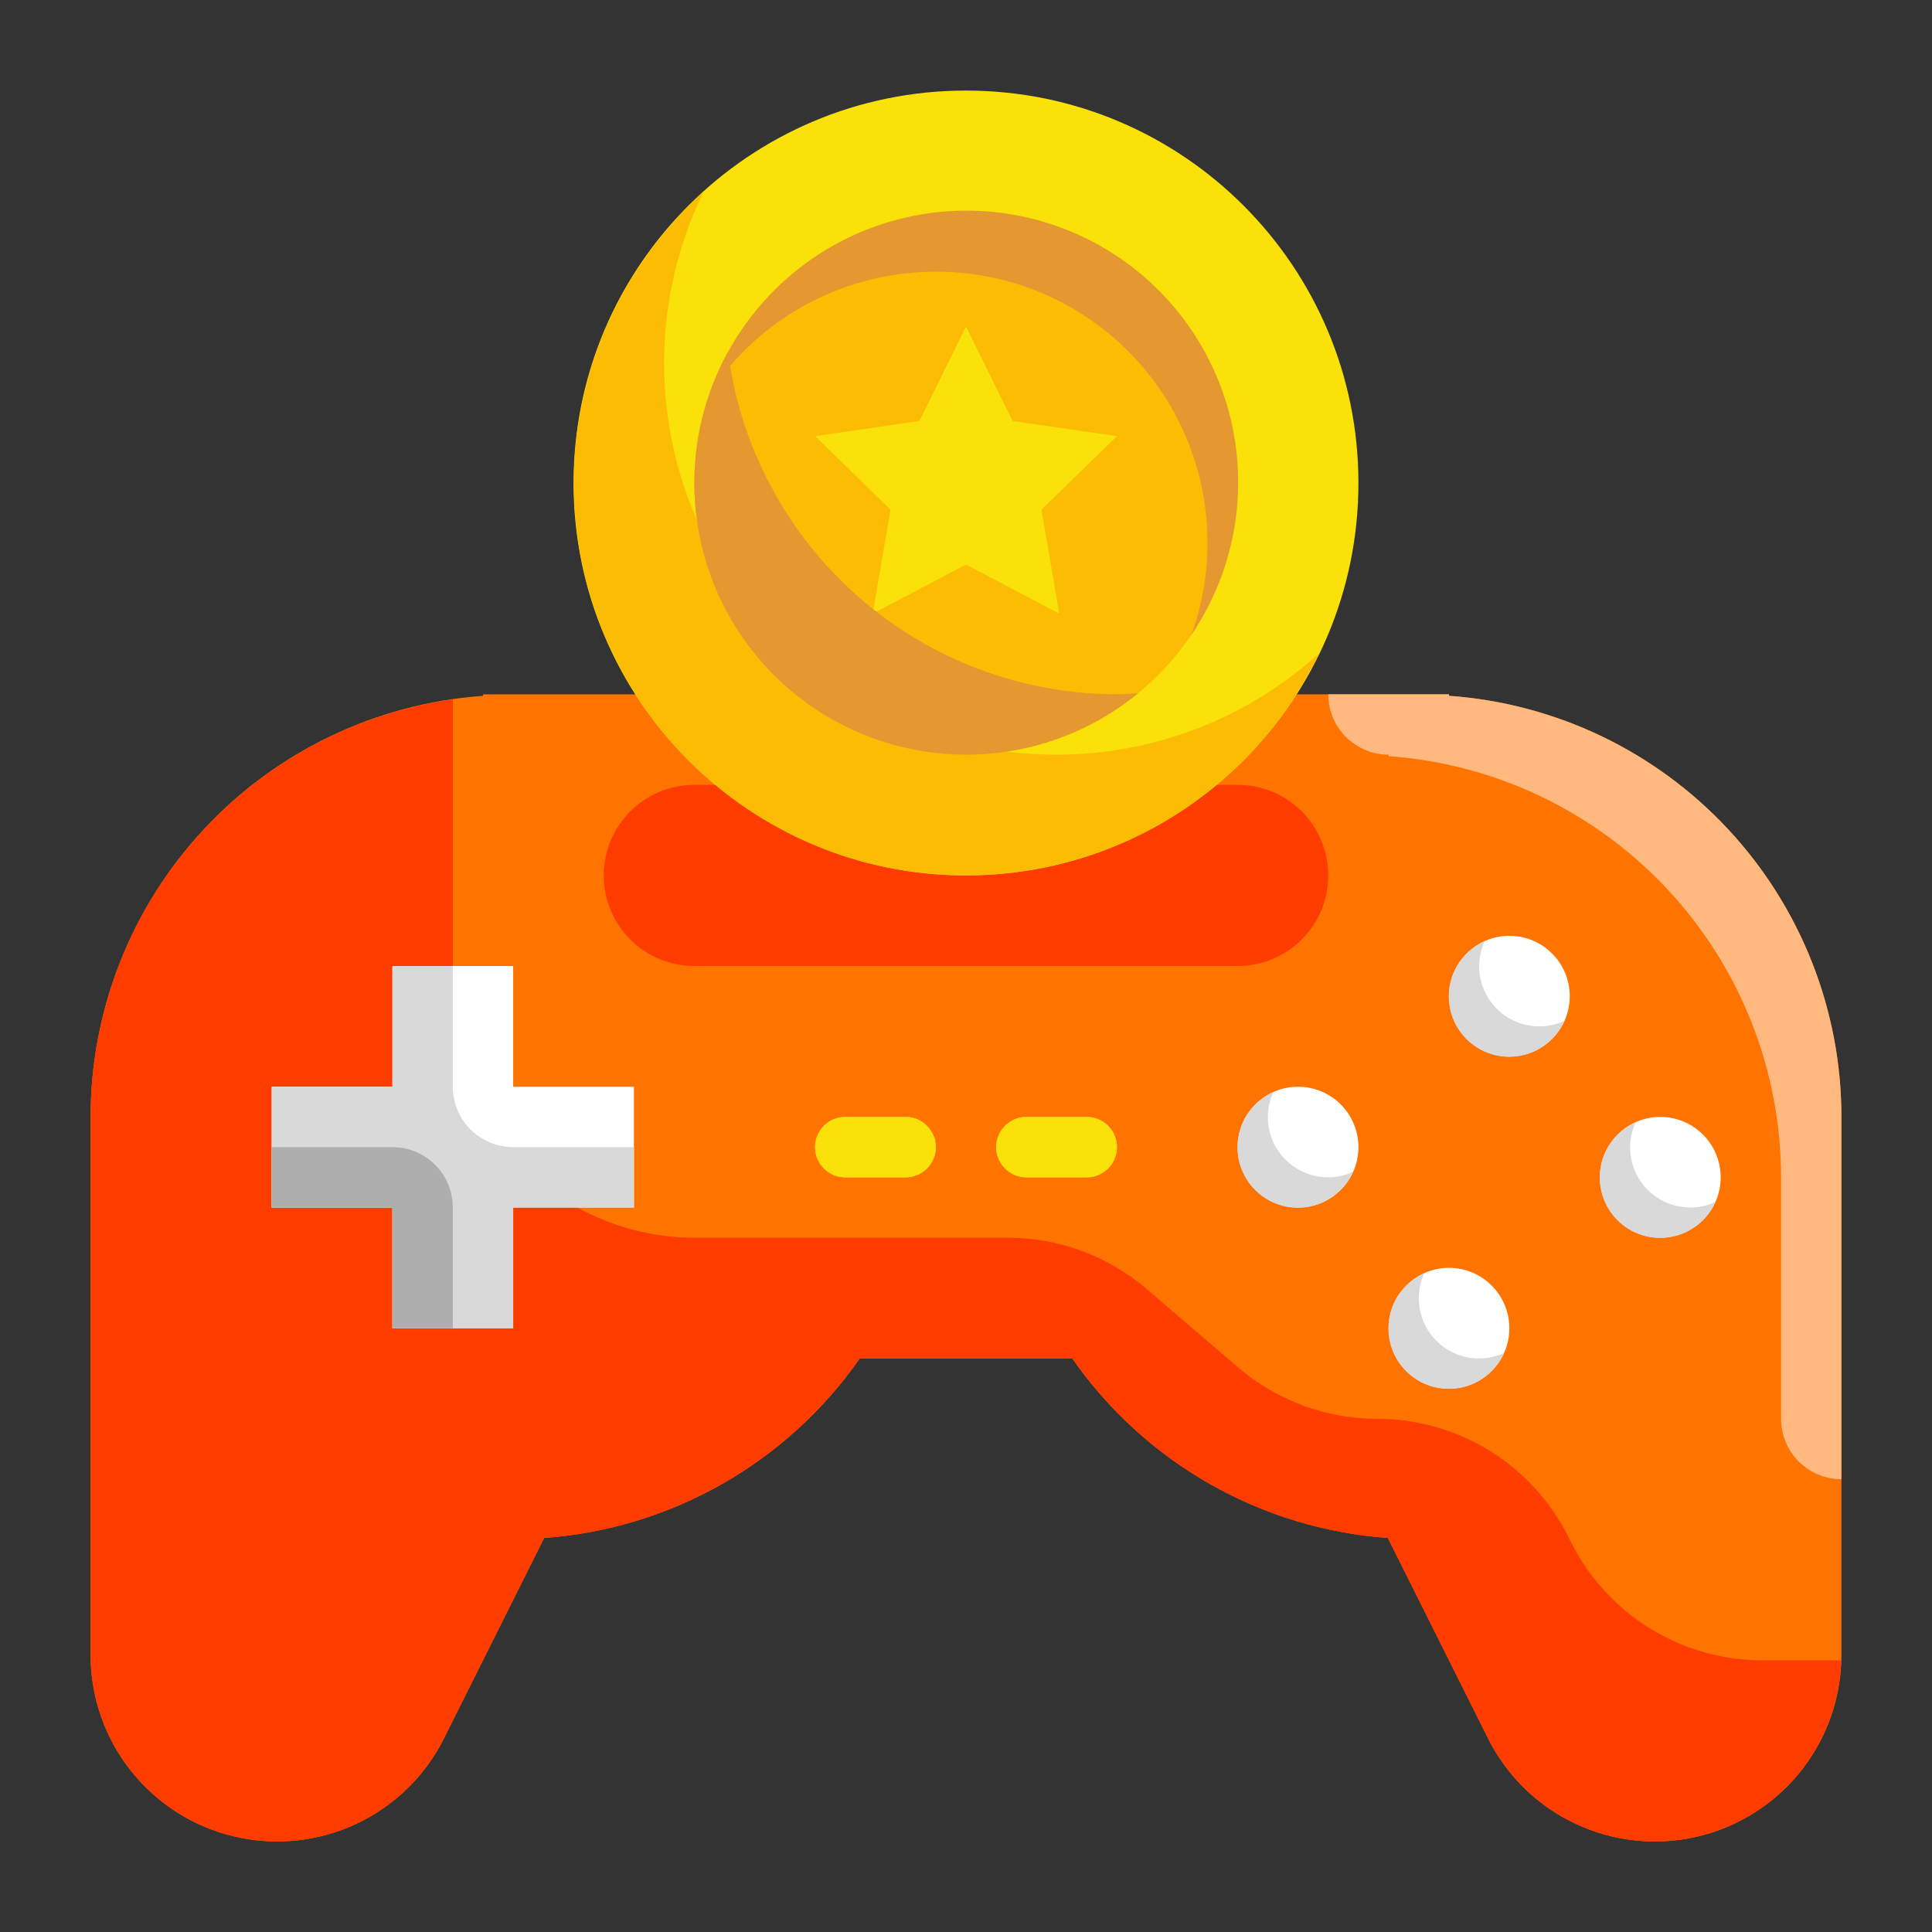 <?xml version="1.0" encoding="UTF-8"?> <svg xmlns="http://www.w3.org/2000/svg" width="50" height="50" viewBox="0 0 50 50" fill="none"><rect x="0" y="0" width="50" height="50" fill="#333333" stroke="none"/><path d="M37.5 18.008V17.969H12.5V18.008C9.743 18.204 7.162 19.437 5.278 21.459C3.394 23.481 2.345 26.142 2.344 28.906V42.828C2.344 43.916 2.711 44.972 3.386 45.825C4.061 46.678 5.004 47.278 6.063 47.528C7.121 47.778 8.233 47.663 9.218 47.202C10.204 46.741 11.004 45.961 11.491 44.987L14.083 39.803C15.704 39.685 17.279 39.207 18.692 38.403C20.105 37.599 21.32 36.49 22.25 35.156H27.75C28.68 36.49 29.895 37.599 31.308 38.403C32.721 39.207 34.296 39.685 35.917 39.803L38.509 44.987C38.996 45.961 39.796 46.741 40.782 47.202C41.767 47.663 42.879 47.778 43.937 47.528C44.996 47.278 45.939 46.678 46.614 45.825C47.289 44.972 47.656 43.916 47.656 42.828V28.906C47.655 26.142 46.606 23.481 44.722 21.459C42.838 19.437 40.257 18.204 37.5 18.008Z" fill="#FF7300"></path><path d="M45.609 42.969C44.581 42.969 43.573 42.682 42.699 42.142C41.824 41.602 41.117 40.828 40.658 39.909L40.592 39.779C40.133 38.859 39.426 38.086 38.551 37.545C37.677 37.005 36.669 36.719 35.641 36.719C34.32 36.719 33.042 36.246 32.039 35.386L29.68 33.364C28.677 32.504 27.399 32.031 26.077 32.031H17.969C16.311 32.031 14.721 31.373 13.549 30.201C12.377 29.029 11.719 27.439 11.719 25.781V18.102C9.118 18.474 6.738 19.771 5.016 21.756C3.295 23.74 2.346 26.279 2.344 28.906V42.828C2.344 43.916 2.711 44.972 3.386 45.825C4.061 46.678 5.004 47.278 6.063 47.528C7.121 47.778 8.233 47.663 9.218 47.202C10.204 46.741 11.004 45.961 11.491 44.987L14.083 39.803C15.704 39.685 17.279 39.207 18.692 38.403C20.105 37.599 21.32 36.49 22.25 35.156H27.75C28.68 36.49 29.895 37.599 31.308 38.403C32.721 39.207 34.296 39.685 35.917 39.803L38.509 44.987C38.99 45.95 39.778 46.724 40.748 47.187C41.719 47.65 42.817 47.775 43.867 47.544C44.917 47.312 45.859 46.735 46.545 45.907C47.23 45.078 47.619 44.044 47.649 42.969H45.609Z" fill="#FF3C00"></path><path d="M32.031 20.312H17.969C16.674 20.312 15.625 21.362 15.625 22.656C15.625 23.951 16.674 25 17.969 25H32.031C33.326 25 34.375 23.951 34.375 22.656C34.375 21.362 33.326 20.312 32.031 20.312Z" fill="#FF3C00"></path><path d="M16.406 28.125H13.281V25H10.156V28.125H7.031V31.25H10.156V34.375H13.281V31.25H16.406V28.125Z" fill="white"></path><path d="M39.062 27.344C39.925 27.344 40.625 26.644 40.625 25.781C40.625 24.918 39.925 24.219 39.062 24.219C38.2 24.219 37.5 24.918 37.5 25.781C37.5 26.644 38.2 27.344 39.062 27.344Z" fill="white"></path><path d="M42.969 32.031C43.832 32.031 44.531 31.332 44.531 30.469C44.531 29.606 43.832 28.906 42.969 28.906C42.106 28.906 41.406 29.606 41.406 30.469C41.406 31.332 42.106 32.031 42.969 32.031Z" fill="white"></path><path d="M33.594 31.25C34.457 31.25 35.156 30.55 35.156 29.688C35.156 28.825 34.457 28.125 33.594 28.125C32.731 28.125 32.031 28.825 32.031 29.688C32.031 30.55 32.731 31.25 33.594 31.25Z" fill="white"></path><path d="M37.5 35.938C38.363 35.938 39.062 35.238 39.062 34.375C39.062 33.512 38.363 32.812 37.5 32.812C36.637 32.812 35.938 33.512 35.938 34.375C35.938 35.238 36.637 35.938 37.5 35.938Z" fill="white"></path><path d="M11.719 28.125V25H10.156V28.125H7.031V31.25H10.156V34.375H13.281V31.25H16.406V29.688H13.281C12.867 29.688 12.469 29.523 12.176 29.23C11.883 28.937 11.719 28.539 11.719 28.125Z" fill="#D9D9D9"></path><path d="M10.156 29.688H7.031V31.25H10.156V34.375H11.719V31.25C11.719 30.836 11.554 30.438 11.261 30.145C10.968 29.852 10.571 29.688 10.156 29.688Z" fill="#AEAEAE"></path><path d="M38.281 35.156C38.02 35.157 37.763 35.093 37.533 34.968C37.303 34.844 37.109 34.663 36.967 34.444C36.826 34.224 36.742 33.973 36.723 33.712C36.704 33.452 36.751 33.191 36.859 32.953C36.628 33.056 36.425 33.214 36.267 33.413C36.11 33.612 36.004 33.846 35.958 34.096C35.912 34.345 35.927 34.602 36.002 34.844C36.077 35.086 36.21 35.306 36.389 35.486C36.569 35.665 36.789 35.798 37.031 35.873C37.273 35.948 37.53 35.963 37.779 35.917C38.029 35.871 38.263 35.765 38.462 35.608C38.661 35.45 38.819 35.247 38.922 35.016C38.721 35.108 38.502 35.156 38.281 35.156Z" fill="#D9D9D9"></path><path d="M34.375 30.469C34.114 30.47 33.856 30.405 33.627 30.281C33.397 30.156 33.203 29.976 33.061 29.756C32.919 29.537 32.835 29.285 32.816 29.025C32.798 28.764 32.845 28.503 32.953 28.266C32.721 28.369 32.518 28.526 32.361 28.726C32.204 28.925 32.098 29.159 32.052 29.408C32.005 29.657 32.02 29.914 32.096 30.157C32.171 30.399 32.304 30.619 32.483 30.798C32.662 30.977 32.883 31.11 33.125 31.186C33.367 31.261 33.624 31.276 33.873 31.23C34.122 31.183 34.357 31.077 34.556 30.92C34.755 30.763 34.913 30.56 35.016 30.328C34.815 30.42 34.596 30.468 34.375 30.469Z" fill="#D9D9D9"></path><path d="M43.75 31.25C43.489 31.251 43.231 31.186 43.002 31.062C42.772 30.937 42.578 30.757 42.436 30.538C42.294 30.318 42.21 30.067 42.191 29.806C42.173 29.546 42.22 29.285 42.328 29.047C42.096 29.15 41.893 29.308 41.736 29.507C41.579 29.706 41.473 29.94 41.427 30.189C41.38 30.439 41.395 30.696 41.471 30.938C41.546 31.18 41.679 31.4 41.858 31.579C42.037 31.759 42.258 31.892 42.5 31.967C42.742 32.042 42.999 32.057 43.248 32.011C43.497 31.965 43.732 31.858 43.931 31.701C44.13 31.544 44.288 31.341 44.391 31.109C44.19 31.201 43.971 31.249 43.75 31.25Z" fill="#D9D9D9"></path><path d="M39.844 26.562C39.583 26.564 39.325 26.499 39.096 26.374C38.866 26.25 38.671 26.07 38.53 25.85C38.388 25.631 38.304 25.379 38.285 25.119C38.266 24.858 38.313 24.597 38.422 24.359C38.19 24.462 37.987 24.62 37.83 24.819C37.673 25.018 37.567 25.253 37.52 25.502C37.474 25.751 37.489 26.008 37.564 26.25C37.639 26.492 37.773 26.713 37.952 26.892C38.131 27.071 38.351 27.204 38.593 27.279C38.836 27.355 39.093 27.37 39.342 27.323C39.591 27.277 39.825 27.171 40.025 27.014C40.224 26.857 40.381 26.654 40.484 26.422C40.283 26.514 40.065 26.562 39.844 26.562Z" fill="#D9D9D9"></path><path d="M46.094 30.469V36.719C46.094 37.133 46.258 37.531 46.551 37.824C46.844 38.117 47.242 38.281 47.656 38.281V28.906C47.655 26.142 46.606 23.481 44.722 21.459C42.838 19.437 40.257 18.204 37.5 18.008V17.969H34.375C34.375 18.383 34.54 18.781 34.833 19.074C35.126 19.367 35.523 19.531 35.938 19.531V19.57C38.695 19.766 41.275 21 43.16 23.022C45.044 25.044 46.092 27.705 46.094 30.469Z" fill="#FFB97F"></path><path d="M24.219 29.688C24.219 29.895 24.136 30.093 23.99 30.24C23.843 30.386 23.645 30.469 23.438 30.469H21.875C21.668 30.469 21.469 30.386 21.323 30.24C21.176 30.093 21.094 29.895 21.094 29.688C21.094 29.48 21.176 29.282 21.323 29.135C21.469 28.989 21.668 28.906 21.875 28.906H23.438C23.645 28.906 23.843 28.989 23.99 29.135C24.136 29.282 24.219 29.48 24.219 29.688Z" fill="#F9E109"></path><path d="M28.906 29.688C28.906 29.895 28.824 30.093 28.677 30.24C28.531 30.386 28.332 30.469 28.125 30.469H26.562C26.355 30.469 26.157 30.386 26.01 30.24C25.864 30.093 25.781 29.895 25.781 29.688C25.781 29.48 25.864 29.282 26.01 29.135C26.157 28.989 26.355 28.906 26.562 28.906H28.125C28.332 28.906 28.531 28.989 28.677 29.135C28.824 29.282 28.906 29.48 28.906 29.688Z" fill="#F9E109"></path><path d="M24.219 29.688C24.219 29.895 24.136 30.093 23.99 30.24C23.843 30.386 23.645 30.469 23.438 30.469H21.875C21.668 30.469 21.469 30.386 21.323 30.24C21.176 30.093 21.094 29.895 21.094 29.688C21.094 29.48 21.176 29.282 21.323 29.135C21.469 28.989 21.668 28.906 21.875 28.906H23.438C23.645 28.906 23.843 28.989 23.99 29.135C24.136 29.282 24.219 29.48 24.219 29.688Z" fill="#F9E109"></path><path d="M28.906 29.688C28.906 29.895 28.824 30.093 28.677 30.24C28.531 30.386 28.332 30.469 28.125 30.469H26.562C26.355 30.469 26.157 30.386 26.01 30.24C25.864 30.093 25.781 29.895 25.781 29.688C25.781 29.48 25.864 29.282 26.01 29.135C26.157 28.989 26.355 28.906 26.562 28.906H28.125C28.332 28.906 28.531 28.989 28.677 29.135C28.824 29.282 28.906 29.48 28.906 29.688Z" fill="#F9E109"></path><path d="M25 22.656C30.609 22.656 35.156 18.109 35.156 12.5C35.156 6.891 30.609 2.344 25 2.344C19.391 2.344 14.844 6.891 14.844 12.5C14.844 18.109 19.391 22.656 25 22.656Z" fill="#F9E109"></path><path d="M27.344 19.531C25.624 19.535 23.932 19.101 22.427 18.27C20.921 17.439 19.651 16.239 18.737 14.783C17.823 13.327 17.294 11.662 17.201 9.945C17.108 8.228 17.453 6.515 18.203 4.968C17.09 5.971 16.213 7.209 15.635 8.592C15.057 9.974 14.792 11.468 14.86 12.965C14.928 14.462 15.327 15.926 16.027 17.251C16.728 18.576 17.714 19.729 18.913 20.627C20.113 21.526 21.496 22.147 22.965 22.448C24.433 22.748 25.95 22.719 27.405 22.363C28.861 22.008 30.221 21.334 31.385 20.39C32.55 19.447 33.491 18.257 34.141 16.907C32.28 18.597 29.857 19.532 27.344 19.531Z" fill="#FCBC04"></path><path d="M25 19.531C28.883 19.531 32.031 16.383 32.031 12.5C32.031 8.617 28.883 5.469 25 5.469C21.117 5.469 17.969 8.617 17.969 12.5C17.969 16.383 21.117 19.531 25 19.531Z" fill="#FCBC04"></path><path d="M25 8.45L26.207 10.895L28.906 11.287L26.953 13.191L27.414 15.88L25 14.611L22.586 15.88L23.047 13.191L21.094 11.287L23.793 10.895L25 8.45Z" fill="#F9E109"></path><path d="M28.906 17.969C26.439 17.967 24.056 17.066 22.204 15.436C20.352 13.805 19.156 11.556 18.841 9.109C18.054 10.539 17.789 12.2 18.092 13.804C18.395 15.409 19.248 16.858 20.503 17.903C21.758 18.948 23.338 19.523 24.971 19.53C26.604 19.537 28.189 18.976 29.453 17.941C29.27 17.951 29.091 17.969 28.906 17.969Z" fill="#E59730"></path><path d="M24.219 7.031C25.346 7.029 26.457 7.298 27.458 7.816C28.459 8.334 29.321 9.086 29.97 10.007C30.619 10.928 31.036 11.993 31.187 13.11C31.338 14.227 31.217 15.364 30.835 16.424C31.395 15.597 31.772 14.66 31.942 13.676C32.111 12.691 32.069 11.682 31.818 10.715C31.567 9.748 31.113 8.846 30.485 8.069C29.858 7.291 29.073 6.656 28.181 6.206C27.289 5.756 26.312 5.501 25.314 5.458C24.316 5.415 23.32 5.585 22.393 5.958C21.466 6.33 20.629 6.895 19.938 7.616C19.247 8.337 18.717 9.197 18.384 10.138C19.026 9.181 19.895 8.397 20.913 7.855C21.93 7.314 23.066 7.03 24.219 7.031Z" fill="#E59730"></path></svg> 